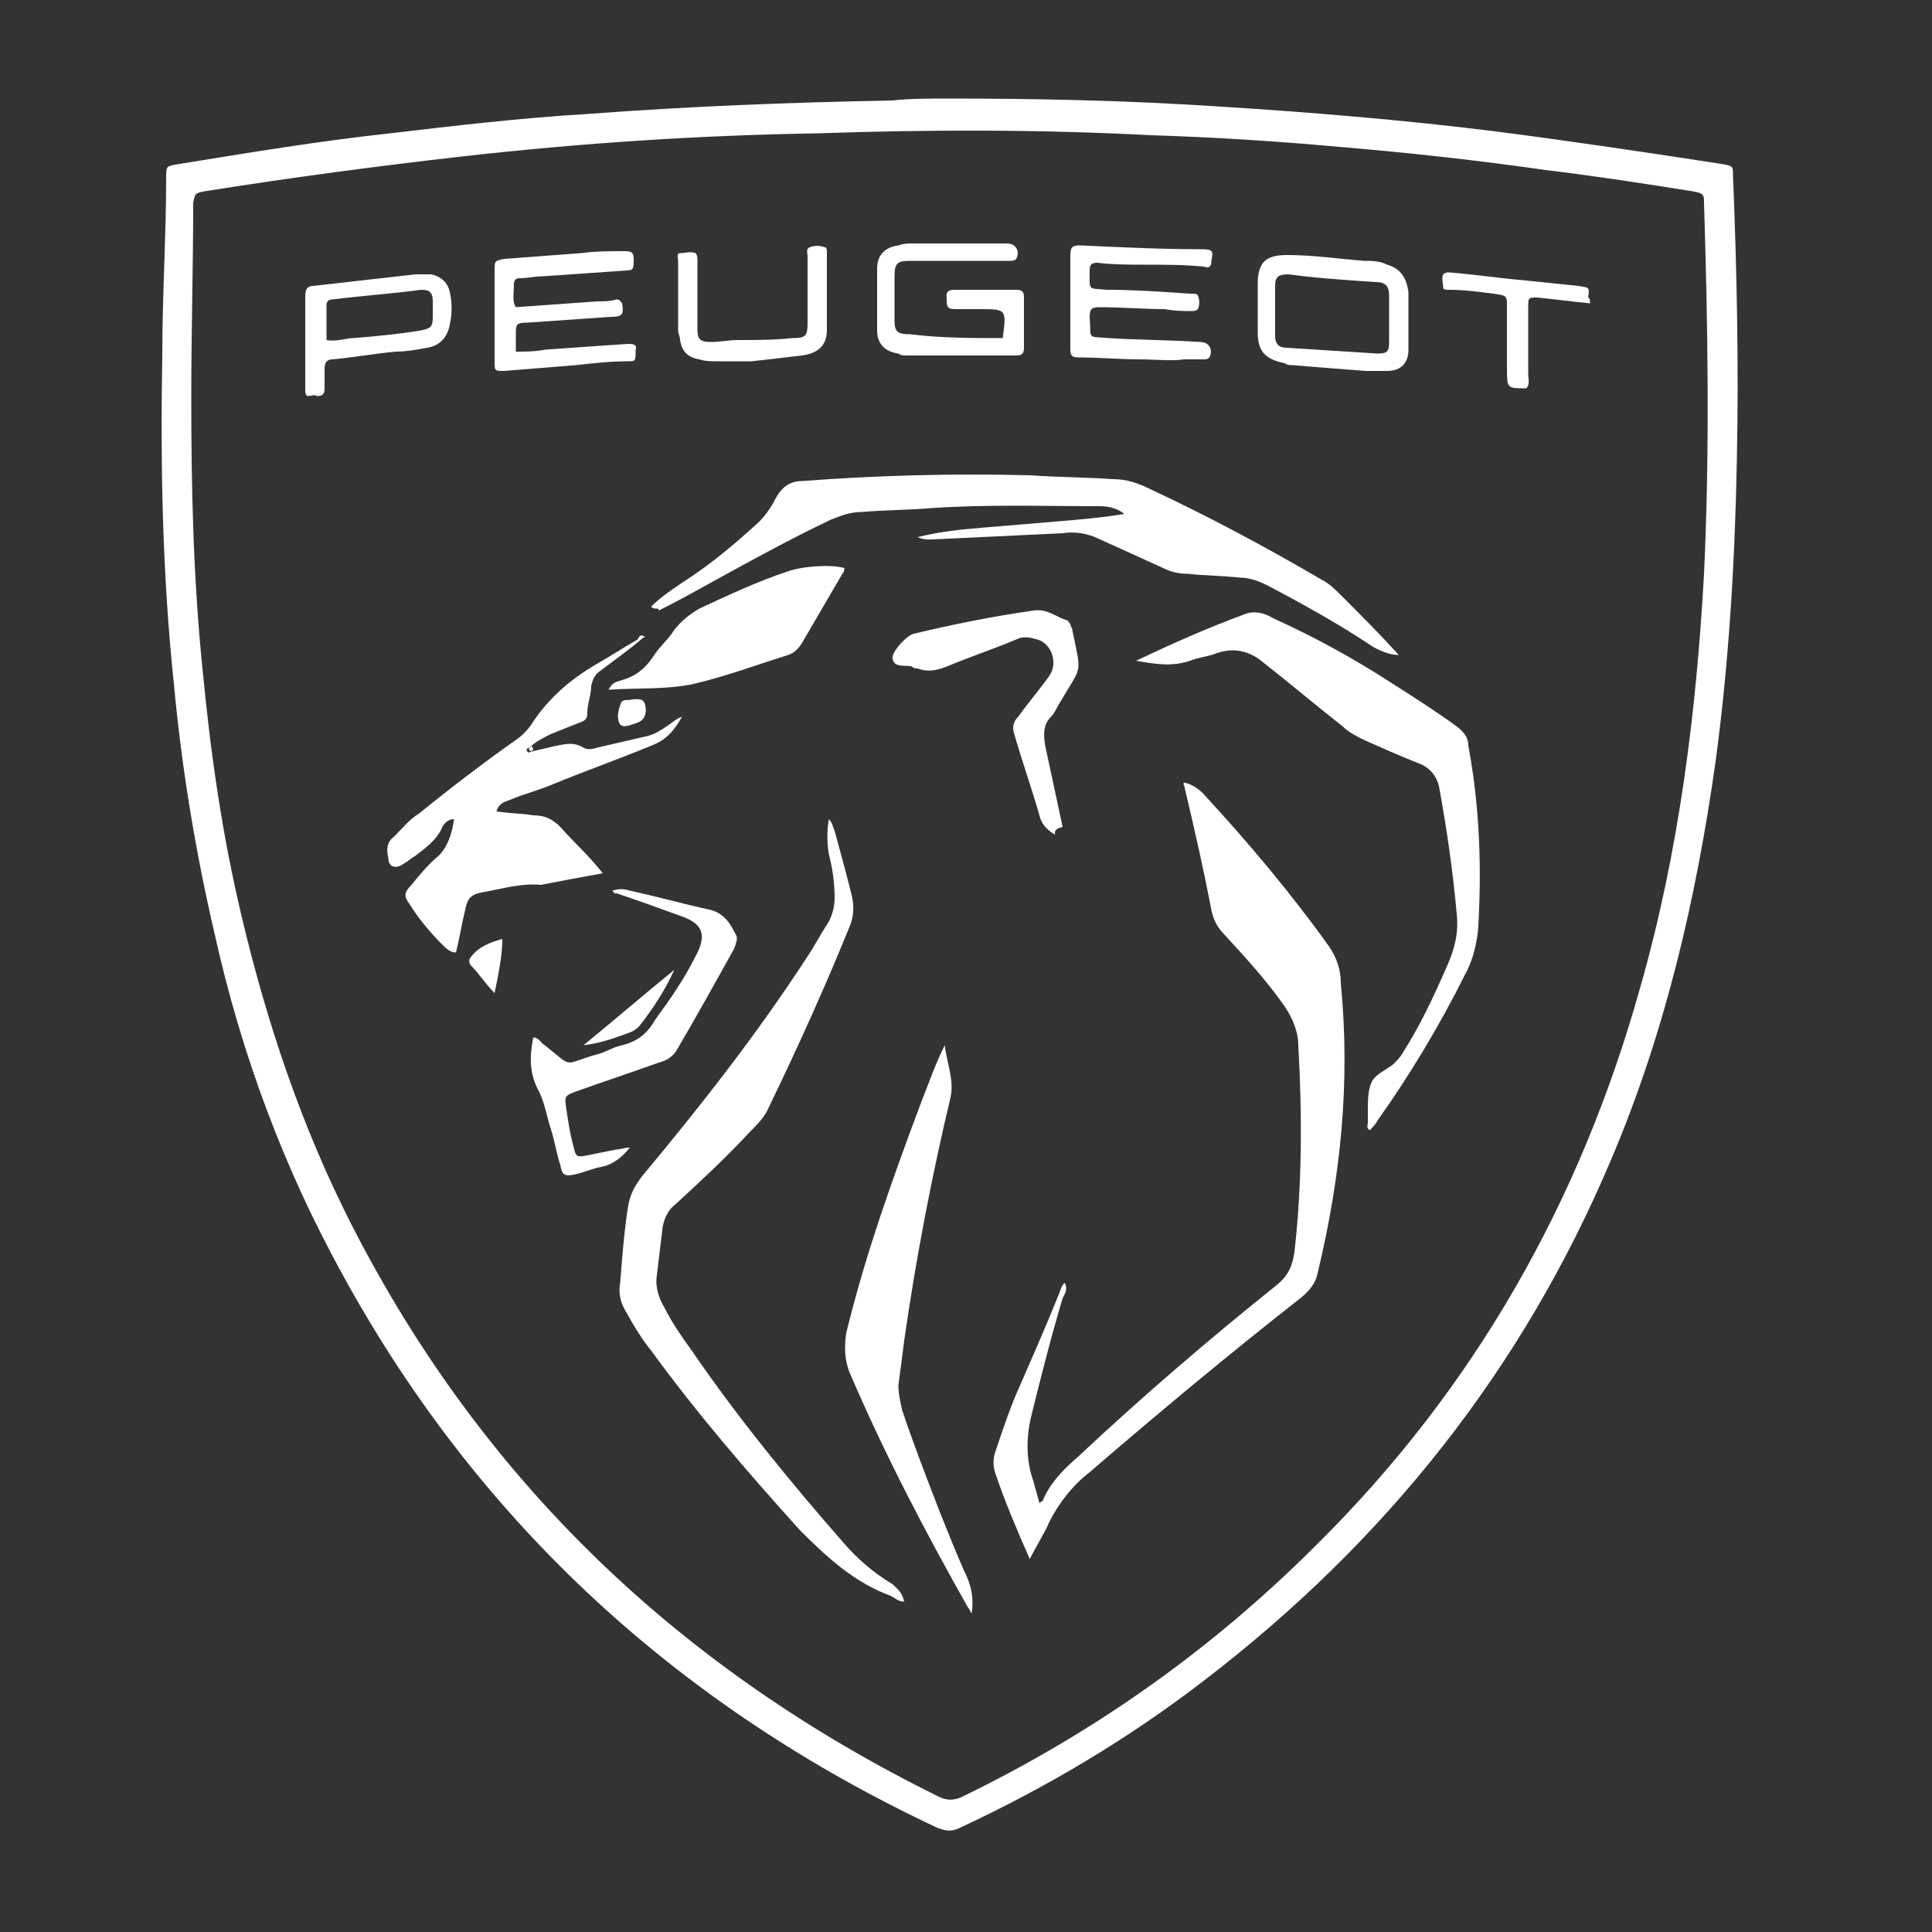 <?xml version="1.0" encoding="utf-8"?>
<!-- Generator: Adobe Illustrator 25.1.0, SVG Export Plug-In . SVG Version: 6.00 Build 0)  -->
<svg version="1.1" id="Layer_1" xmlns="http://www.w3.org/2000/svg" xmlns:xlink="http://www.w3.org/1999/xlink" x="0px" y="0px"
	 viewBox="0 0 100 100" style="enable-background:new 0 0 100 100;" xml:space="preserve">
<rect x="0" y="0" width="100" height="100" fill="#333333" stroke="none"/>
<style type="text/css">
	.st0{fill:#FFFFFF;}
</style>
<g>
	<path class="st0" d="M49.1,5.1c4.6,0,9.2,0.1,13.8,0.4c4.8,0.3,9.7,0.7,14.5,1.3c3.9,0.5,7.9,1.1,11.8,1.7c0.5,0.1,0.5,0.1,0.5,0.6
		c0.2,4.9,0.3,9.8,0.2,14.7c-0.1,5.2-0.4,10.4-1.1,15.6c-1,7.1-2.6,14-5.4,20.6c-4.6,10.9-11.7,19.8-21.1,27
		c-3.9,3-8.1,5.5-12.6,7.6c-0.4,0.2-0.7,0.2-1.2,0C35.3,88.4,24.9,79,17.8,66.1c-3.1-5.6-5.3-11.5-6.7-17.8c-1-4.3-1.7-8.6-2.1-12.9
		c-0.6-5.7-0.7-11.3-0.6-17c0-3.1,0.2-6.2,0.2-9.2c0-0.6,0-0.6,0.6-0.7c3.7-0.6,7.3-1.2,11-1.6c3.4-0.4,6.8-0.8,10.2-1
		c5.3-0.4,10.5-0.6,15.8-0.7C47.1,5.1,48.1,5.1,49.1,5.1z M9.9,20.6c0,4.6,0.1,9.4,0.6,14.2c0.4,4.2,1,8.4,2,12.6
		c1.3,5.5,3.1,10.9,5.7,16c6.8,13.3,17,23,30.4,29.6c0.4,0.2,0.8,0.2,1.2,0c6.8-3.3,12.9-7.6,18.3-13c8.2-8.1,13.7-17.8,16.8-28.9
		c2-7,2.9-14.2,3.3-21.4c0.3-6.4,0.2-12.8,0-19.2c0-0.4,0-0.5-0.6-0.6c-2.5-0.4-5.1-0.8-7.6-1.1c-3.5-0.5-7.1-0.9-10.7-1.2
		C66,7.3,62.8,7.1,59.6,7c-5.7-0.3-11.5-0.3-17.2-0.1C36.2,7,30.1,7.4,23.9,8.1c-4.4,0.5-8.9,1.1-13.3,1.8c-0.5,0.1-0.5,0.1-0.6,0.6
		C10,13.8,9.9,17.1,9.9,20.6z"/>
	<path class="st0" d="M53.3,80.7c-0.7-1.6-1.3-3-1.8-4.5c-0.1-0.3-0.1-0.7,0-1c0.4-1.2,0.8-2.4,1.3-3.5c0.7-1.6,1.4-3.2,2-4.7
		c0.1-0.2,0.1-0.4,0.3-0.6c0.2,0.3,0,0.6-0.1,0.8c-0.6,2-1.1,4-1.6,6c-0.3,1.2-0.3,2.4,0.1,3.5c0.1,0.4,0.2,0.7,0.3,1.1
		c0.1-0.1,0.2-0.1,0.2-0.2c0.4-0.9,1.1-1.6,1.8-2.2c3.3-3.1,6.8-6.1,10.3-8.9c0.6-0.5,0.8-1,0.9-1.7c0.4-3.5,0.4-7.1,0.2-10.7
		c0-0.7-0.3-1.4-0.7-2c-0.9-1.3-2-2.5-3.1-3.7c-0.4-0.4-0.6-0.8-0.7-1.3c-0.4-2.1-0.9-4.3-1.4-6.4c0-0.1-0.1-0.1,0-0.2
		c0.4,0.1,0.7,0.3,1,0.6c2.3,2.5,4.5,5.1,6.5,7.9c0.4,0.6,0.6,1.2,0.6,1.9c0.5,5.1,0,10-1.2,15c-0.1,0.5-0.4,0.9-0.9,1.3
		c-3.7,2.9-7.3,5.9-10.9,9c-0.9,0.7-1.6,1.6-2.1,2.6C54.1,79.3,53.7,79.9,53.3,80.7z"/>
	<path class="st0" d="M46.8,82.9c-0.3,0-0.5-0.2-0.7-0.3c-1.9-0.7-3.3-2-4.7-3.4c-2.7-3-5.3-6-7.7-9.3c-0.5-0.6-0.9-1.3-1.3-2
		c-0.3-0.5-0.4-1-0.3-1.5c0.1-1.3,0.2-2.6,0.4-3.9c0.1-0.7,0.4-1.2,0.8-1.7c3-3.6,5.9-7.3,8.5-11.3c0.4-0.6,0.7-1.2,1.1-1.8
		c0.2-0.4,0.3-0.8,0.3-1.2c0-0.8-0.1-1.5-0.3-2.3c-0.1-0.6-0.1-1.2,0-1.8c0.2,0.2,0.2,0.4,0.3,0.6c0.3,1.1,0.6,2.2,0.9,3.4
		c0.1,0.5,0.1,1-0.1,1.5c-1.3,3.2-2.7,6.3-4.2,9.4c-0.2,0.5-0.6,0.9-1,1.3c-1.2,1.3-2.5,2.5-3.8,3.7c-0.4,0.3-0.6,0.7-0.7,1.2
		c-0.1,0.8-0.2,1.7-0.3,2.5c-0.1,0.6,0.1,1.2,0.4,1.7c0.4,0.8,0.9,1.5,1.4,2.2c2.4,3.5,5.1,6.8,7.9,10c0.7,0.8,1.5,1.5,2.5,2.1
		C46.4,82.2,46.7,82.4,46.8,82.9z"/>
	<path class="st0" d="M33.7,31.4c0.5-0.5,1.1-0.9,1.7-1.3c1.4-0.9,2.7-2,3.9-3.1c0.4-0.4,0.7-0.9,0.9-1.3c0.3-0.5,0.7-0.8,1.3-0.8
		c3.9-0.3,7.9-0.4,11.8-0.3c1.4,0.1,2.9,0.1,4.3,0.2c0.7,0,1.3,0.2,1.9,0.5c3,1.4,6,3,8.9,4.7c0.4,0.2,0.7,0.5,1,0.8c1,1,2,2,3,3.1
		c-0.5,0-0.9-0.2-1.3-0.4c-1.8-1.2-3.6-2.2-5.5-3.2c-0.4-0.2-0.9-0.4-1.4-0.4c-0.9-0.1-1.8-0.1-2.7-0.2c-0.5,0-0.9-0.1-1.3-0.3
		c-1.1-0.5-2.2-1-3.3-1.5c-0.6-0.3-1.3-0.4-1.9-0.3c-2.1,0.1-4.2,0.2-6.3,0.3c-0.4,0-0.8,0.1-1.2-0.1c1.2-0.3,2.3-0.4,3.5-0.5
		c1.2-0.1,2.4-0.2,3.6-0.3c1.2-0.1,2.4-0.2,3.6-0.4c-0.4-0.3-0.8-0.4-1.3-0.4c-2.9,0-5.8-0.1-8.7,0.1c-1.2,0.1-2.4,0.1-3.6,0.2
		c-0.6,0-1.1,0.2-1.6,0.4c-2.1,1-4.1,2.1-6.1,3.2c-0.9,0.5-1.8,1-2.8,1.5C34.1,31.4,33.9,31.6,33.7,31.4L33.7,31.4z"/>
	<path class="st0" d="M33.3,33c-0.7,0.6-1.4,1.1-2.2,1.7c-0.3,0.2-0.4,0.4-0.5,0.8c0,0.5-0.2,0.9-0.2,1.4c0,0.3-0.1,0.4-0.4,0.5
		c-0.5,0.2-1,0.4-1.5,0.6c-0.4,0.2-0.8,0.4-1.1,0.7c-0.1,0-0.2,0.1-0.1,0.2c0,0.1,0.2,0,0.2,0c0.4-0.1,0.9-0.2,1.3-0.3
		c0.5-0.1,0.9-0.2,1.4,0.1c0.2,0.1,0.4,0.1,0.7,0c0.9-0.2,1.7-0.4,2.6-0.6c0.4-0.1,0.7-0.3,1-0.5c0.3-0.2,0.5-0.4,0.8-0.5
		c-0.4,0.7-0.8,1.2-1.6,1.5c-1.7,0.7-3.4,1.3-5.1,2c-0.7,0.3-1.5,0.5-2.2,0.8c-0.3,0.1-0.6,0.2-0.7,0.6c0.7,0.1,1.3,0.1,1.9,0.2
		c0.6,0,1,0.2,1.4,0.6c0.7,0.8,1.5,1.5,2.2,2.4c-1.1,0.2-2.2,0.4-3.2,0.6C27,45.7,26,46,24.9,46.2c-0.5,0.1-0.7,0.3-0.8,0.8
		c-0.2,0.8-0.3,1.5-0.5,2.3c-0.3,0-0.5-0.2-0.7-0.4c-0.6-0.6-1.2-1.3-1.7-2.1c-0.3-0.4-0.3-0.6,0.1-1c0.4-0.5,0.9-1.1,1.4-1.5
		c0.5-0.5,0.7-1.2,0.8-1.9c-0.3,0-0.5,0.2-0.6,0.4c-0.3,0.7-0.9,1.1-1.4,1.5c-0.2,0.1-0.4,0.3-0.6,0.4c-0.4,0.3-0.8,0.2-0.8-0.3
		c-0.1-0.4-0.1-0.8,0.3-1.1c0.4-0.4,0.8-0.9,1.3-1.2c1.6-1.3,3.3-2.6,5-3.8c0.3-0.2,0.6-0.5,0.8-0.8c0.9-1.4,2.1-2.4,3.5-3.2
		c0.7-0.4,1.3-0.8,2-1.2C33.1,32.9,33.2,32.8,33.3,33C33.4,33,33.3,33,33.3,33z"/>
	<path class="st0" d="M58.8,34.2c1.9-0.9,3.7-1.7,5.6-2.4c0.5-0.2,1-0.1,1.5,0.2c2.2,1,4.2,2.1,6.2,3.4c1.1,0.7,2.2,1.4,3.3,2.2
		c0.4,0.3,0.6,0.6,0.6,1c0.6,3.2,0.7,6.4,0.5,9.6c-0.1,0.8-0.3,1.6-0.7,2.3c-1.3,2.6-2.8,5.1-4.5,7.5c-0.1,0.2-0.3,0.4-0.4,0.5
		c-0.2-0.1-0.1-0.3-0.1-0.4c0-0.2,0-0.4,0-0.6c0-0.5,0-1.1,0.2-1.5c0.2-0.4,0.7-0.6,1.1-0.9c0.2-0.2,0.4-0.4,0.5-0.6
		c0.9-1.4,1.6-2.9,2.3-4.5c0.4-0.9,0.6-1.7,0.5-2.7c-0.2-2.2-0.5-4.3-0.9-6.5c-0.1-0.6-0.5-1.1-1.1-1.3c-1-0.4-1.9-0.8-2.8-1.2
		c-0.4-0.2-0.8-0.4-1.1-0.7c-1.4-1.1-2.7-2.2-4.1-3.3c-0.7-0.6-1.5-0.8-2.4-0.5c-0.5,0.2-0.9,0.2-1.4,0.4
		C60.7,34.5,59.9,34.4,58.8,34.2z"/>
	<path class="st0" d="M50.3,83.5c-0.1-0.1-0.1-0.2-0.2-0.3c-2.2-3.9-4.3-7.9-6.1-12.1c-0.3-0.7-0.3-1.4-0.2-2.1c1-4.1,2.4-8,3.9-12
		c0.4-1,0.7-1.9,1.2-2.9c0.1,0.9,0.5,1.8,0.3,2.7c-1,4.2-1.8,8.4-2.4,12.6c-0.1,0.8-0.2,1.6-0.3,2.3c0,0.4,0.1,0.9,0.2,1.3
		c0.6,1.8,1.3,3.6,2,5.4c0.4,1,0.8,2,1.2,2.9C50.3,82.1,50.4,82.7,50.3,83.5z"/>
	<path class="st0" d="M43.7,29.4c0,0.1,0,0.2-0.1,0.3c-0.7,1.2-1.4,2.4-2.1,3.6c-0.2,0.3-0.4,0.5-0.7,0.6c-1.6,0.5-3.2,1.1-4.9,1.5
		c-1.4,0.3-2.9,0.2-4.4,0.3c0.2-0.4,0.4-0.4,0.7-0.5c0.7-0.2,1.2-0.6,1.6-1.2c0.3-0.5,0.8-0.9,1.1-1.4c0.4-0.5,0.8-0.8,1.3-1.1
		c1.5-0.7,3-1.4,4.5-1.9C41.5,29.3,43,29.2,43.7,29.4z"/>
	<path class="st0" d="M31.7,46.1c0.3-0.1,0.6-0.1,0.9,0c1.4,0.3,2.8,0.7,4.2,1c0.7,0.2,1,0.7,1.3,1.3c0.1,0.2,0,0.4-0.1,0.7
		c-1,1.8-2,3.6-3,5.3c-0.2,0.3-0.5,0.5-0.9,0.6c-1.4,0.5-2.9,1-4.3,1.5c-0.5,0.2-0.6,0.2-0.5,0.8c0.1,0.7,0.2,1.4,0.4,2.1
		c0.1,0.5,0.2,0.5,0.7,0.4c0.5-0.1,1-0.2,1.5-0.3c0.2,0,0.4-0.1,0.7-0.1c-0.4,0.5-0.9,0.9-1.5,1c-0.5,0.1-0.9,0.3-1.4,0.4
		c-0.5,0.1-0.6,0-0.7-0.5c-0.2-0.6-0.3-1.3-0.5-1.9c-0.2-0.6-0.3-1.3-0.6-1.9c-0.5-0.9-0.5-1.8-0.3-2.8c0.3,0,0.4,0.3,0.6,0.4
		c1.5,1.2,0.9,1,2.6,0.5c0.5-0.1,0.9-0.4,1.4-0.5c0.8-0.2,1.3-0.6,1.7-1.3c0.8-1.1,1.5-2.1,2.1-3.3c0.6-1.1,0.4-1.7-0.8-2.1
		c-1.1-0.4-2.2-0.8-3.4-1.2C32,46.3,31.8,46.3,31.7,46.1z"/>
	<path class="st0" d="M54.6,43.2c-0.5-0.3-0.7-0.6-0.8-1c-0.4-1.4-0.9-2.8-1.3-4.2c-0.1-0.3-0.1-0.6,0.2-0.9
		c0.5-0.7,1.1-1.4,1.6-2.1c0.5-0.7,0.1-1.7-0.6-1.9c-0.4-0.1-0.7-0.2-1.1,0c-1.2,0.5-2.4,0.9-3.6,1.4c-0.5,0.2-1,0.3-1.5,0.1
		c-0.1,0-0.2,0-0.3-0.1c-0.3-0.1-0.9,0.1-1-0.4c-0.1-0.3,0.7-1.2,1.1-1.3c2.1-0.5,4.1-0.9,6.2-1.2c0.7-0.1,1.1,0.3,1.7,0.5
		c0.1,0,0.1,0.1,0.2,0.2c0,0.1,0.1,0.2,0.1,0.3c0.5,2.4,0.5,1.8-0.6,3.7c-0.2,0.3-0.3,0.6-0.5,0.8c-0.4,0.4-0.4,0.9-0.3,1.5
		c0.3,1.4,0.6,2.8,0.9,4.2C54.6,42.9,54.6,43,54.6,43.2z"/>
	<path class="st0" d="M26.7,15.9c1.4-0.1,2.8-0.2,4.2-0.3c0.3,0,0.7,0,1-0.1c0.2,0,0.2,0.1,0.3,0.2c0.1,0.6,0,0.7-0.6,0.7
		c-1.4,0.1-2.9,0.2-4.3,0.3c-0.6,0-0.6,0.1-0.6,0.6c0,0.3,0,0.5,0,0.9c0.5,0,1,0,1.5-0.1c1.4-0.1,2.8-0.2,4.3-0.3
		c0.2,0,0.5,0,0.4,0.3c0,0.6,0,0.6-0.4,0.6c-0.9,0-1.8,0.1-2.7,0.2c-1.2,0.1-2.5,0.2-3.7,0.3c-0.5,0-0.5,0-0.5-0.5
		c0-1.6,0-3.1,0-4.7c0-0.5,0-0.5,0.5-0.6c1.3-0.1,2.7-0.2,4-0.3c0.7-0.1,1.5-0.1,2.2-0.1c0.3,0,0.5,0,0.5,0.4c0,0.5,0,0.6-0.4,0.6
		c-1.4,0.1-2.8,0.2-4.3,0.3c-0.4,0-0.8,0.1-1.2,0.1c-0.2,0-0.3,0.1-0.3,0.3C26.6,15.2,26.5,15.6,26.7,15.9z"/>
	<path class="st0" d="M51.9,17.5C51.9,17.4,51.9,17.4,51.9,17.5c0.2-1.5,0.2-1.5-1.2-1.5c-0.4,0-0.9,0-1.3,0C49,16,49,15.8,49,15.5
		c0-0.2-0.1-0.5,0.4-0.5c1.1,0,2.2,0,3.2,0c0.3,0,0.4,0.1,0.4,0.4c0,0.9,0,1.7,0,2.6c0,0.3-0.1,0.4-0.4,0.4c-1.9,0-3.7,0-5.6,0
		c-0.2,0-0.4,0-0.5-0.1c-0.7-0.1-1.1-0.5-1.1-1.2c0-1.1,0-2.1,0-3.2c0-0.7,0.4-1.1,1.1-1.2c0.3-0.1,0.5-0.1,0.8-0.1
		c1.6,0,3.2,0,4.8,0c0.5,0,0.7,0.4,0.5,0.8c-0.1,0.1-0.2,0.1-0.3,0.1c-0.4,0-0.8,0-1.2,0c-1.3,0-2.6,0-3.9,0c-0.8,0-0.9,0.1-0.9,0.9
		c0,0.7,0,1.5,0,2.2c0,0.6,0.2,0.7,0.8,0.7C48.7,17.5,50.3,17.5,51.9,17.5z"/>
	<path class="st0" d="M59,18.6c-1.1,0-2.1-0.1-3.2-0.1c-0.4,0-0.4-0.2-0.4-0.5c0-1.6,0-3.2,0-4.8c0-0.4,0.1-0.5,0.5-0.5
		c2.1,0.1,4.2,0.2,6.3,0.2c0.6,0,0.6,0.1,0.5,0.6c0,0.3-0.1,0.4-0.4,0.3c-1-0.1-2-0.1-3-0.1c-0.8,0-1.7,0-2.5-0.1
		c-0.3,0-0.4,0.1-0.4,0.4c0,1.1-0.1,0.9,0.9,1c1.4,0,2.8,0.1,4.3,0.2c0.2,0,0.4,0,0.4,0.1c0.1,0.2,0.1,0.5,0,0.7
		c-0.1,0.1-0.2,0.1-0.3,0.1c-0.5,0-0.9,0-1.4-0.1c-1.1,0-2.2-0.1-3.4-0.1c-0.4,0-0.5,0.1-0.5,0.5c0.1,1.2-0.2,1,1,1.1
		c1.6,0.1,3.2,0.1,4.7,0.2c0.5,0,0.7,0.4,0.5,0.8c-0.1,0.1-0.2,0.1-0.3,0.1c-0.3,0-0.6,0-1,0C60.6,18.7,59.8,18.6,59,18.6
		C59,18.6,59,18.6,59,18.6z"/>
	<path class="st0" d="M72.9,16.6c0,0.5,0,1,0,1.5c0,0.7-0.4,1.1-1.1,1.1c-0.4,0-0.7,0-1.1,0c-1.3-0.1-2.6-0.2-3.8-0.3
		c-0.1,0-0.3,0-0.4-0.1c-1-0.2-1.4-0.6-1.4-1.6c0-0.8,0-1.7,0-2.5c0-1.1,0.4-1.5,1.5-1.5c1.4,0,2.7,0.2,4,0.3c0.4,0,0.8,0,1.2,0.2
		c0.7,0.2,1,0.7,1.1,1.4c0,0,0,0.1,0,0.1C72.9,15.8,72.9,16.2,72.9,16.6C72.9,16.6,72.9,16.6,72.9,16.6z M71.9,16.5
		c0-0.4,0-0.8,0-1.2c0-0.5-0.2-0.7-0.7-0.7c-1.5-0.1-3-0.2-4.5-0.4c-0.5,0-0.7,0.1-0.7,0.6c0,0.9,0,1.7,0,2.6c0,0.4,0.2,0.6,0.6,0.6
		c1.6,0.1,3.1,0.2,4.7,0.3c0.5,0,0.6-0.1,0.6-0.6C71.9,17.4,71.9,16.9,71.9,16.5z"/>
	<path class="st0" d="M15.9,20.5c-0.1-0.1-0.1-0.2-0.1-0.3c0-1.6,0-3.3,0-4.9c0-0.3,0.1-0.5,0.4-0.5c1.8-0.2,3.5-0.4,5.3-0.6
		c0.3,0,0.5,0,0.8,0c0.5,0.1,0.9,0.4,1,1c0.1,0.5,0.1,1,0,1.5c-0.1,0.7-0.5,1.2-1.2,1.3c-0.5,0.1-1.1,0.2-1.6,0.2
		c-1.1,0.1-2.2,0.3-3.3,0.4c-0.3,0-0.4,0.2-0.4,0.5c0,0.3,0,0.6,0,1c0,0.3-0.1,0.4-0.4,0.4C16.3,20.4,16.1,20.5,15.9,20.5z
		 M16.9,17.6c0.5,0.1,1-0.1,1.4-0.1c1.2-0.1,2.3-0.2,3.5-0.4c0.5-0.1,0.6-0.2,0.6-0.7c0-0.3,0-0.5,0-0.8c0-0.5-0.2-0.6-0.6-0.6
		c-1.5,0.2-3,0.3-4.6,0.5c-0.2,0-0.3,0.1-0.3,0.3C16.9,16.5,16.9,17,16.9,17.6z"/>
	<path class="st0" d="M38.9,18.7c-0.6,0-1.2,0-1.8,0c-0.3,0-0.6,0-0.9-0.1c-0.6-0.1-0.9-0.4-1-1c0-0.2-0.1-0.3-0.1-0.5
		c0-1.2,0-2.4,0-3.6c0-0.1-0.1-0.4,0.1-0.4c0.3,0,0.5-0.1,0.8,0c0.1,0.1,0.1,0.3,0.1,0.4c0,1.1,0,2.2,0,3.2c0,0.1,0,0.3,0,0.4
		c0,0.5,0.2,0.6,0.7,0.6c0.5,0,0.9-0.1,1.4-0.1c0.9,0,1.9,0,2.8-0.1c0.7,0,0.8-0.1,0.8-0.8c0-1.1,0-2.3,0-3.4c0-0.2-0.1-0.4,0.1-0.5
		c0.3-0.1,0.5-0.1,0.8,0c0.1,0,0.1,0.2,0.1,0.2c0,1.4,0,2.8,0,4.1c0,0.8-0.5,1.2-1.3,1.3C40.7,18.5,39.8,18.6,38.9,18.7
		C38.9,18.6,38.9,18.6,38.9,18.7z"/>
	<path class="st0" d="M82.3,15.7c-1-0.1-1.8-0.2-2.7-0.3c-0.5,0-0.5,0-0.5,0.5c0,1.2,0,2.3,0,3.5c0,0.2,0.1,0.5-0.1,0.7
		c-1,0-1,0-1-1c0-1.1,0-2.2,0-3.2c0-0.6,0-0.6-0.7-0.7c-0.8-0.1-1.5-0.2-2.3-0.2c-0.1,0-0.3,0-0.3-0.1c0-0.2-0.1-0.5,0-0.7
		c0.1-0.1,0.2-0.1,0.3-0.1c1.3,0.1,2.6,0.3,3.8,0.4c1,0.1,1.9,0.2,2.9,0.3c0.5,0.1,0.6,0,0.5,0.6C82.3,15.4,82.3,15.6,82.3,15.7z"/>
	<path class="st0" d="M34.9,50.2c-0.5,1.1-1.1,2-1.8,2.9c-0.1,0.1-0.2,0.2-0.4,0.3c-0.8,0.3-1.6,0.6-2.5,0.7
		C31.8,52.8,33.3,51.5,34.9,50.2z"/>
	<path class="st0" d="M25.6,51.4c-0.5-0.5-0.8-1-1.2-1.4c-0.2-0.2-0.1-0.4,0-0.5c0.4-0.5,0.9-0.7,1.6-0.9
		C26,49.5,25.8,50.4,25.6,51.4z"/>
	<path class="st0" d="M32.7,36.2c0.3,0,0.6-0.1,0.7,0.3c0.1,0.5-0.1,0.8-0.4,0.9c-0.3,0.1-0.7,0.3-0.9,0.1c-0.2-0.3-0.1-0.7,0-1
		C32.2,36.1,32.5,36.3,32.7,36.2z"/>
	<path class="st0" d="M33.7,31.4C33.7,31.4,33.7,31.4,33.7,31.4C33.7,31.4,33.7,31.4,33.7,31.4C33.7,31.4,33.7,31.4,33.7,31.4z"/>
	<path class="st0" d="M33.4,33c-0.1,0-0.1,0-0.2-0.1c0,0,0,0,0,0C33.3,32.9,33.3,32.9,33.4,33C33.3,33,33.4,33,33.4,33z"/>
	<path class="st0" d="M27.6,38.8c-0.1,0.1-0.2,0.1-0.2,0c-0.1-0.1,0.1-0.1,0.1-0.2C27.6,38.7,27.6,38.8,27.6,38.8z"/>
</g>
</svg>
